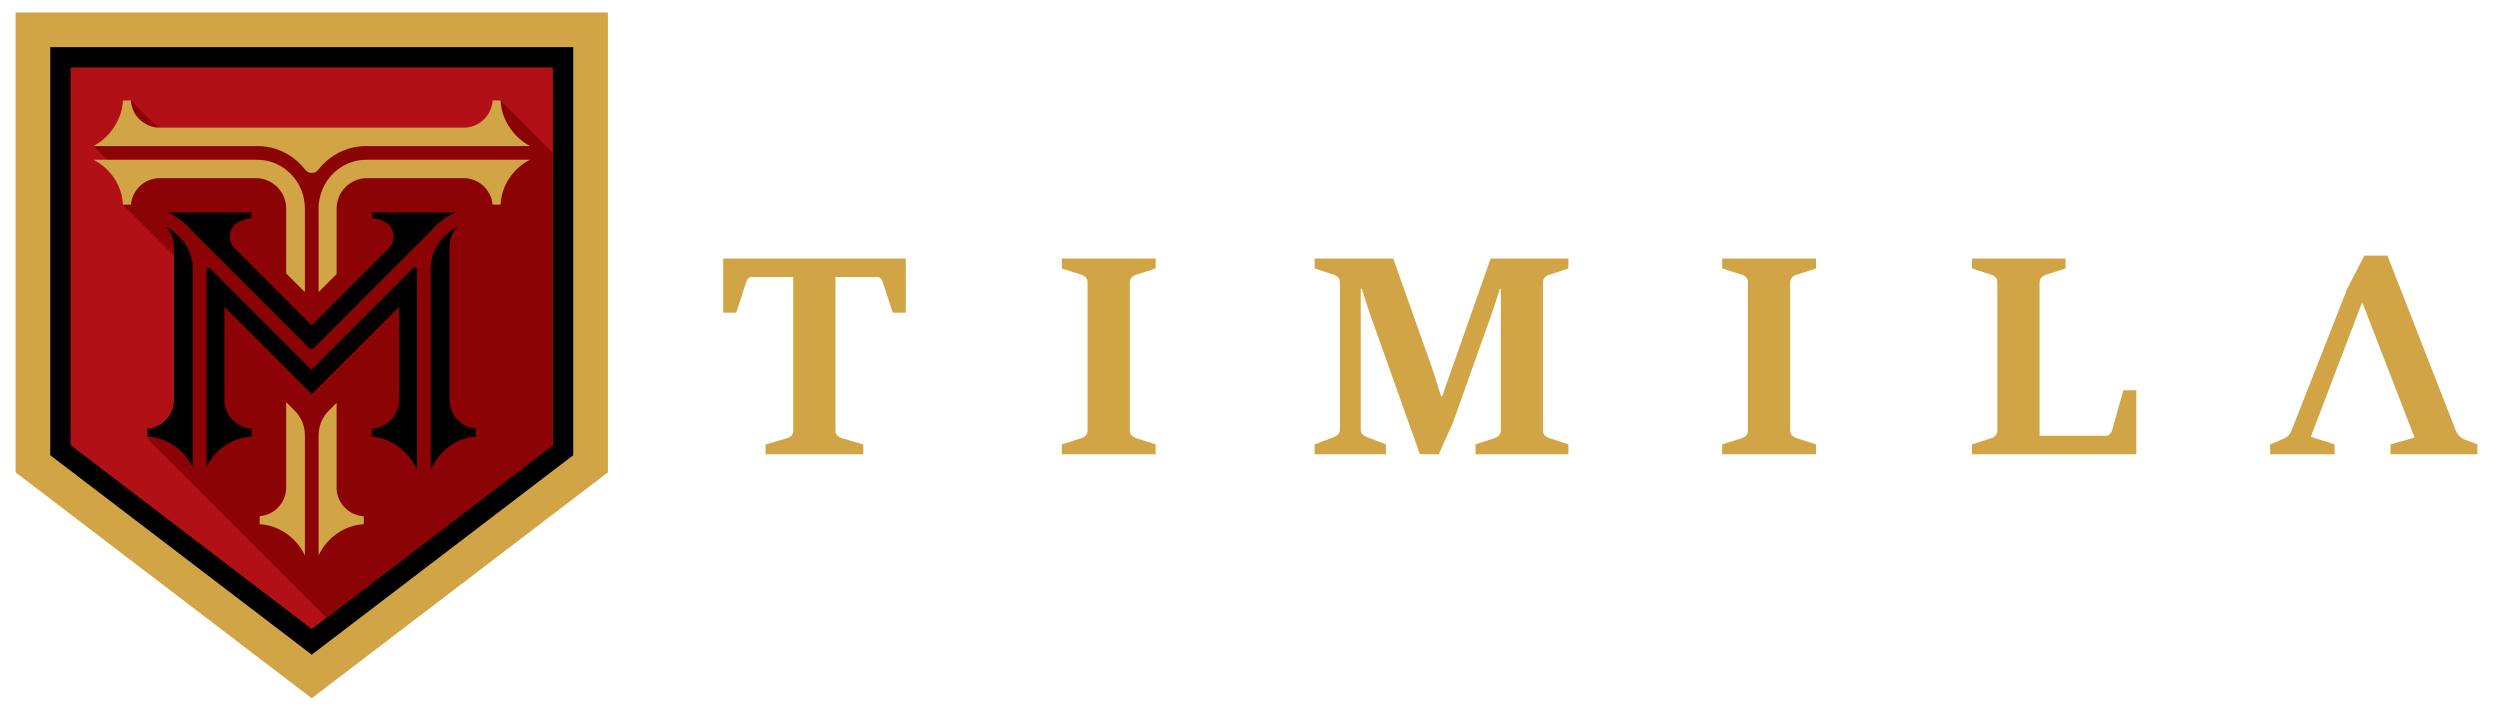 <svg width="802" height="229" viewBox="0 0 802 229" fill="none" xmlns="http://www.w3.org/2000/svg">
<path d="M245.598 142.599L252.503 140.541C253.131 140.387 253.618 140.11 253.956 139.688C254.308 139.261 254.477 138.732 254.477 138.071V88.866H241.332C240.765 88.866 240.338 89.007 240.047 89.293C239.766 89.574 239.55 89.972 239.401 90.479L236.176 100.304H232V82.942H290.584V100.304H286.407L283.178 90.479C283.032 89.997 282.812 89.607 282.536 89.312C282.245 89.017 281.847 88.867 281.34 88.867H268.027V138.072C268.027 138.733 268.224 139.262 268.622 139.689C269.03 140.111 269.498 140.388 270.042 140.542L276.946 142.6V145.736H245.596V142.599H245.598Z" fill="#D1A545"/>
<path d="M340.641 142.557L346.964 140.541C347.554 140.325 348.032 140.025 348.375 139.627C348.727 139.214 348.891 138.68 348.891 138.024V90.61C348.891 89.958 348.699 89.414 348.309 88.997C347.92 88.58 347.47 88.299 346.964 88.144L340.641 86.128V82.94H370.734V86.128L364.458 88.144C363.923 88.299 363.45 88.594 363.038 89.016C362.644 89.457 362.442 89.982 362.442 90.61V138.024C362.442 138.713 362.634 139.252 363.024 139.664C363.413 140.067 363.891 140.358 364.459 140.541L370.735 142.557V145.735H340.642L340.641 142.557Z" fill="#D1A545"/>
<path d="M421.729 142.557L427.917 140.218C428.46 140.011 428.911 139.712 429.286 139.304C429.657 138.896 429.849 138.38 429.849 137.762V90.611C429.849 89.959 429.647 89.415 429.259 88.998C428.869 88.581 428.429 88.3 427.918 88.145L421.73 86.129V82.941H446.944L459.586 118.556L462.323 127.167H462.633L478.2 82.94H503.142V86.128L496.997 88.144C496.425 88.322 495.951 88.622 495.553 89.04C495.169 89.462 494.986 89.982 494.986 90.61V138.024C494.986 138.713 495.169 139.252 495.553 139.664C495.951 140.067 496.425 140.358 496.997 140.541L503.142 142.557V145.735H473.353V142.557L479.503 140.541C480.07 140.325 480.539 140.025 480.914 139.627C481.289 139.214 481.472 138.68 481.472 138.024V92.72H481.158L478.608 100.478L466.092 135.601L461.56 145.736H455.513L439.393 100.479L436.843 92.627H436.525V137.763C436.525 138.452 436.721 138.977 437.092 139.347C437.467 139.722 437.936 140.013 438.503 140.219L444.602 142.558V145.736H421.732V142.557H421.729Z" fill="#D1A545"/>
<path d="M552.476 142.557L558.809 140.541C559.409 140.325 559.872 140.025 560.219 139.627C560.567 139.214 560.735 138.68 560.735 138.024V90.61C560.735 89.958 560.543 89.414 560.155 88.997C559.77 88.58 559.31 88.299 558.809 88.144L552.476 86.128V82.94H582.574V86.128L576.299 88.144C575.764 88.299 575.29 88.594 574.887 89.016C574.485 89.457 574.287 89.982 574.287 90.61V138.024C574.287 138.713 574.479 139.252 574.868 139.664C575.258 140.067 575.73 140.358 576.299 140.541L582.574 142.557V145.735H552.476V142.557Z" fill="#D1A545"/>
<path d="M632.626 142.557L638.819 140.541C639.381 140.358 639.849 140.063 640.206 139.641C640.563 139.219 640.75 138.68 640.75 138.024V90.61C640.75 89.958 640.558 89.414 640.187 88.997C639.811 88.58 639.357 88.299 638.819 88.144L632.626 86.128V82.94H662.636V86.128L656.308 88.144C655.741 88.322 655.268 88.622 654.878 89.04C654.489 89.462 654.297 89.982 654.297 90.61V139.777H675.779C676.041 139.777 676.286 139.697 676.497 139.552C676.707 139.402 676.894 139.219 677.059 139.012C677.218 138.801 677.359 138.572 677.462 138.314C677.566 138.061 677.646 137.822 677.71 137.578L681.165 125.199H685.333V145.735H632.626V142.557Z" fill="#D1A545"/>
<path d="M790.336 140.851C789.83 140.64 789.348 140.303 788.902 139.825C788.452 139.337 788.105 138.822 787.871 138.25L765.892 82H758.49L753.063 92.453L735.082 138.203C734.599 139.432 733.76 140.28 732.569 140.763L728.256 142.558V145.736H748.937V142.558L741.306 140.125L757.637 97.337H757.951L774.592 140.359L766.876 142.557V145.735H794.738V142.557L790.336 140.851Z" fill="#D1A545"/>
<path d="M8.075 7.558V150.319L100.006 220.44L191.942 150.319V7.558H8.075Z" fill="black"/>
<path d="M22.651 142.798V21.653H177.363V142.798L100.006 201.793L22.651 142.798Z" fill="#B11116"/>
<path d="M47.321 140.725L104.763 198.166L177.362 142.797V49.008L160.59 32.235L155.41 42.992H52.746L41.987 32.236C39.91 39.44 37.63 43.921 29.958 46.851L42.014 58.911L39.428 65.642L57.971 84.184L58.245 108.706L57.381 135.808L47.321 140.725Z" fill="#8B0304"/>
<path d="M82.493 51.245H29.954C35.217 53.818 39.217 59.48 39.429 65.641H42.005C42.415 60.885 46.416 57.142 51.277 57.142H82.051C87.43 57.142 91.806 61.516 91.806 66.895V87.718L97.807 93.703V66.888C97.807 58.264 90.94 51.245 82.493 51.245ZM102.205 66.888V93.694L107.985 87.93V66.895C107.985 61.516 112.365 57.142 117.744 57.142H148.739C153.6 57.142 157.601 60.885 158.01 65.641L160.587 65.645C160.799 59.48 164.799 53.817 170.061 51.245H117.523C109.075 51.245 102.205 58.264 102.205 66.888ZM91.806 129.006V156.338C91.806 161.215 88.115 165.186 83.307 165.589V168.184C89.438 168.43 95.275 172.613 97.807 178.217V139.637C97.807 136.656 96.649 133.85 94.537 131.74L91.806 129.006ZM117.522 46.85H170.06C164.73 44.126 160.815 38.25 160.586 32.235H158.028C157.738 37.096 153.684 40.96 148.738 40.96H51.277C46.33 40.96 42.275 37.097 41.987 32.235H39.428C39.198 38.25 35.283 44.126 29.953 46.85H82.492C88.542 46.85 94.172 49.63 97.938 54.475C98.442 55.116 99.19 55.486 100.005 55.486C100.807 55.486 101.577 55.108 102.068 54.475C105.84 49.63 111.471 46.85 117.522 46.85ZM107.953 156.338L107.984 155.782V129.222L105.475 131.731C103.399 133.815 102.205 136.691 102.205 139.631V178.217C104.637 172.775 110.413 168.412 116.707 168.184V165.629C111.832 165.341 107.953 161.284 107.953 156.338Z" fill="#D1A545"/>
<path d="M133.336 85.835C133.245 85.796 133.151 85.781 133.056 85.781C132.867 85.781 132.681 85.855 132.547 85.992L99.907 118.627L67.332 86.044C67.212 85.927 67.049 85.858 66.877 85.858C66.792 85.858 66.706 85.876 66.634 85.907C66.391 86.004 66.234 86.238 66.234 86.502V149.949C68.661 144.489 74.365 140.29 80.718 140.072V137.512C75.843 137.226 71.969 133.167 71.969 128.223L72 127.668V98.432L100.002 126.438L128.014 98.432V127.668H128.046V128.223C128.046 133.167 124.167 137.226 119.292 137.512V140.074C125.257 140.342 131.191 144.834 133.777 150.675V86.502C133.777 86.209 133.606 85.945 133.336 85.835ZM55.151 73.853C54.52 73.421 53.853 73.041 53.164 72.709C54.823 74.381 55.823 76.674 55.823 79.151V128.224C55.823 133.085 52.075 137.088 47.317 137.498V140.073C53.498 140.31 59.327 144.423 61.841 149.95V86.502C61.841 83.303 60.918 80.323 59.179 77.886C57.953 76.165 55.151 73.853 55.151 73.853ZM144.193 128.224V79.151C144.193 76.674 145.193 74.378 146.851 72.703C144.829 73.694 143.017 75.165 141.387 77.147C139.315 79.663 138.175 82.983 138.175 86.502V150.675C140.549 145.155 146.284 140.297 152.699 140.072V137.497C147.941 137.088 144.193 133.085 144.193 128.224ZM142.431 70.198C143.656 69.362 144.964 68.677 146.334 68.146H119.37V69.97C121.087 70.071 122.75 70.642 124.163 71.675C125.398 72.583 126.173 73.989 126.29 75.516C126.407 77.044 125.853 78.541 124.767 79.625L100.003 104.387L75.246 79.625C74.165 78.542 73.606 77.044 73.723 75.514C73.835 73.985 74.615 72.583 75.849 71.675C77.264 70.642 78.926 70.072 80.647 69.97V68.146H53.752C57.315 69.543 59.671 71.894 62.487 74.987L99.035 111.539C99.264 111.771 99.579 111.899 99.909 111.899C100.242 111.899 100.554 111.77 100.783 111.539L138.077 74.252C140.124 71.885 142.323 70.274 142.431 70.198Z" fill="black"/>
<path d="M5 4V151.534L100.006 224L195.014 151.534V4H5ZM183.9 146.033L100.006 210.019L16.114 146.033V15.118H183.9V146.033Z" fill="#D1A545"/>
</svg>
